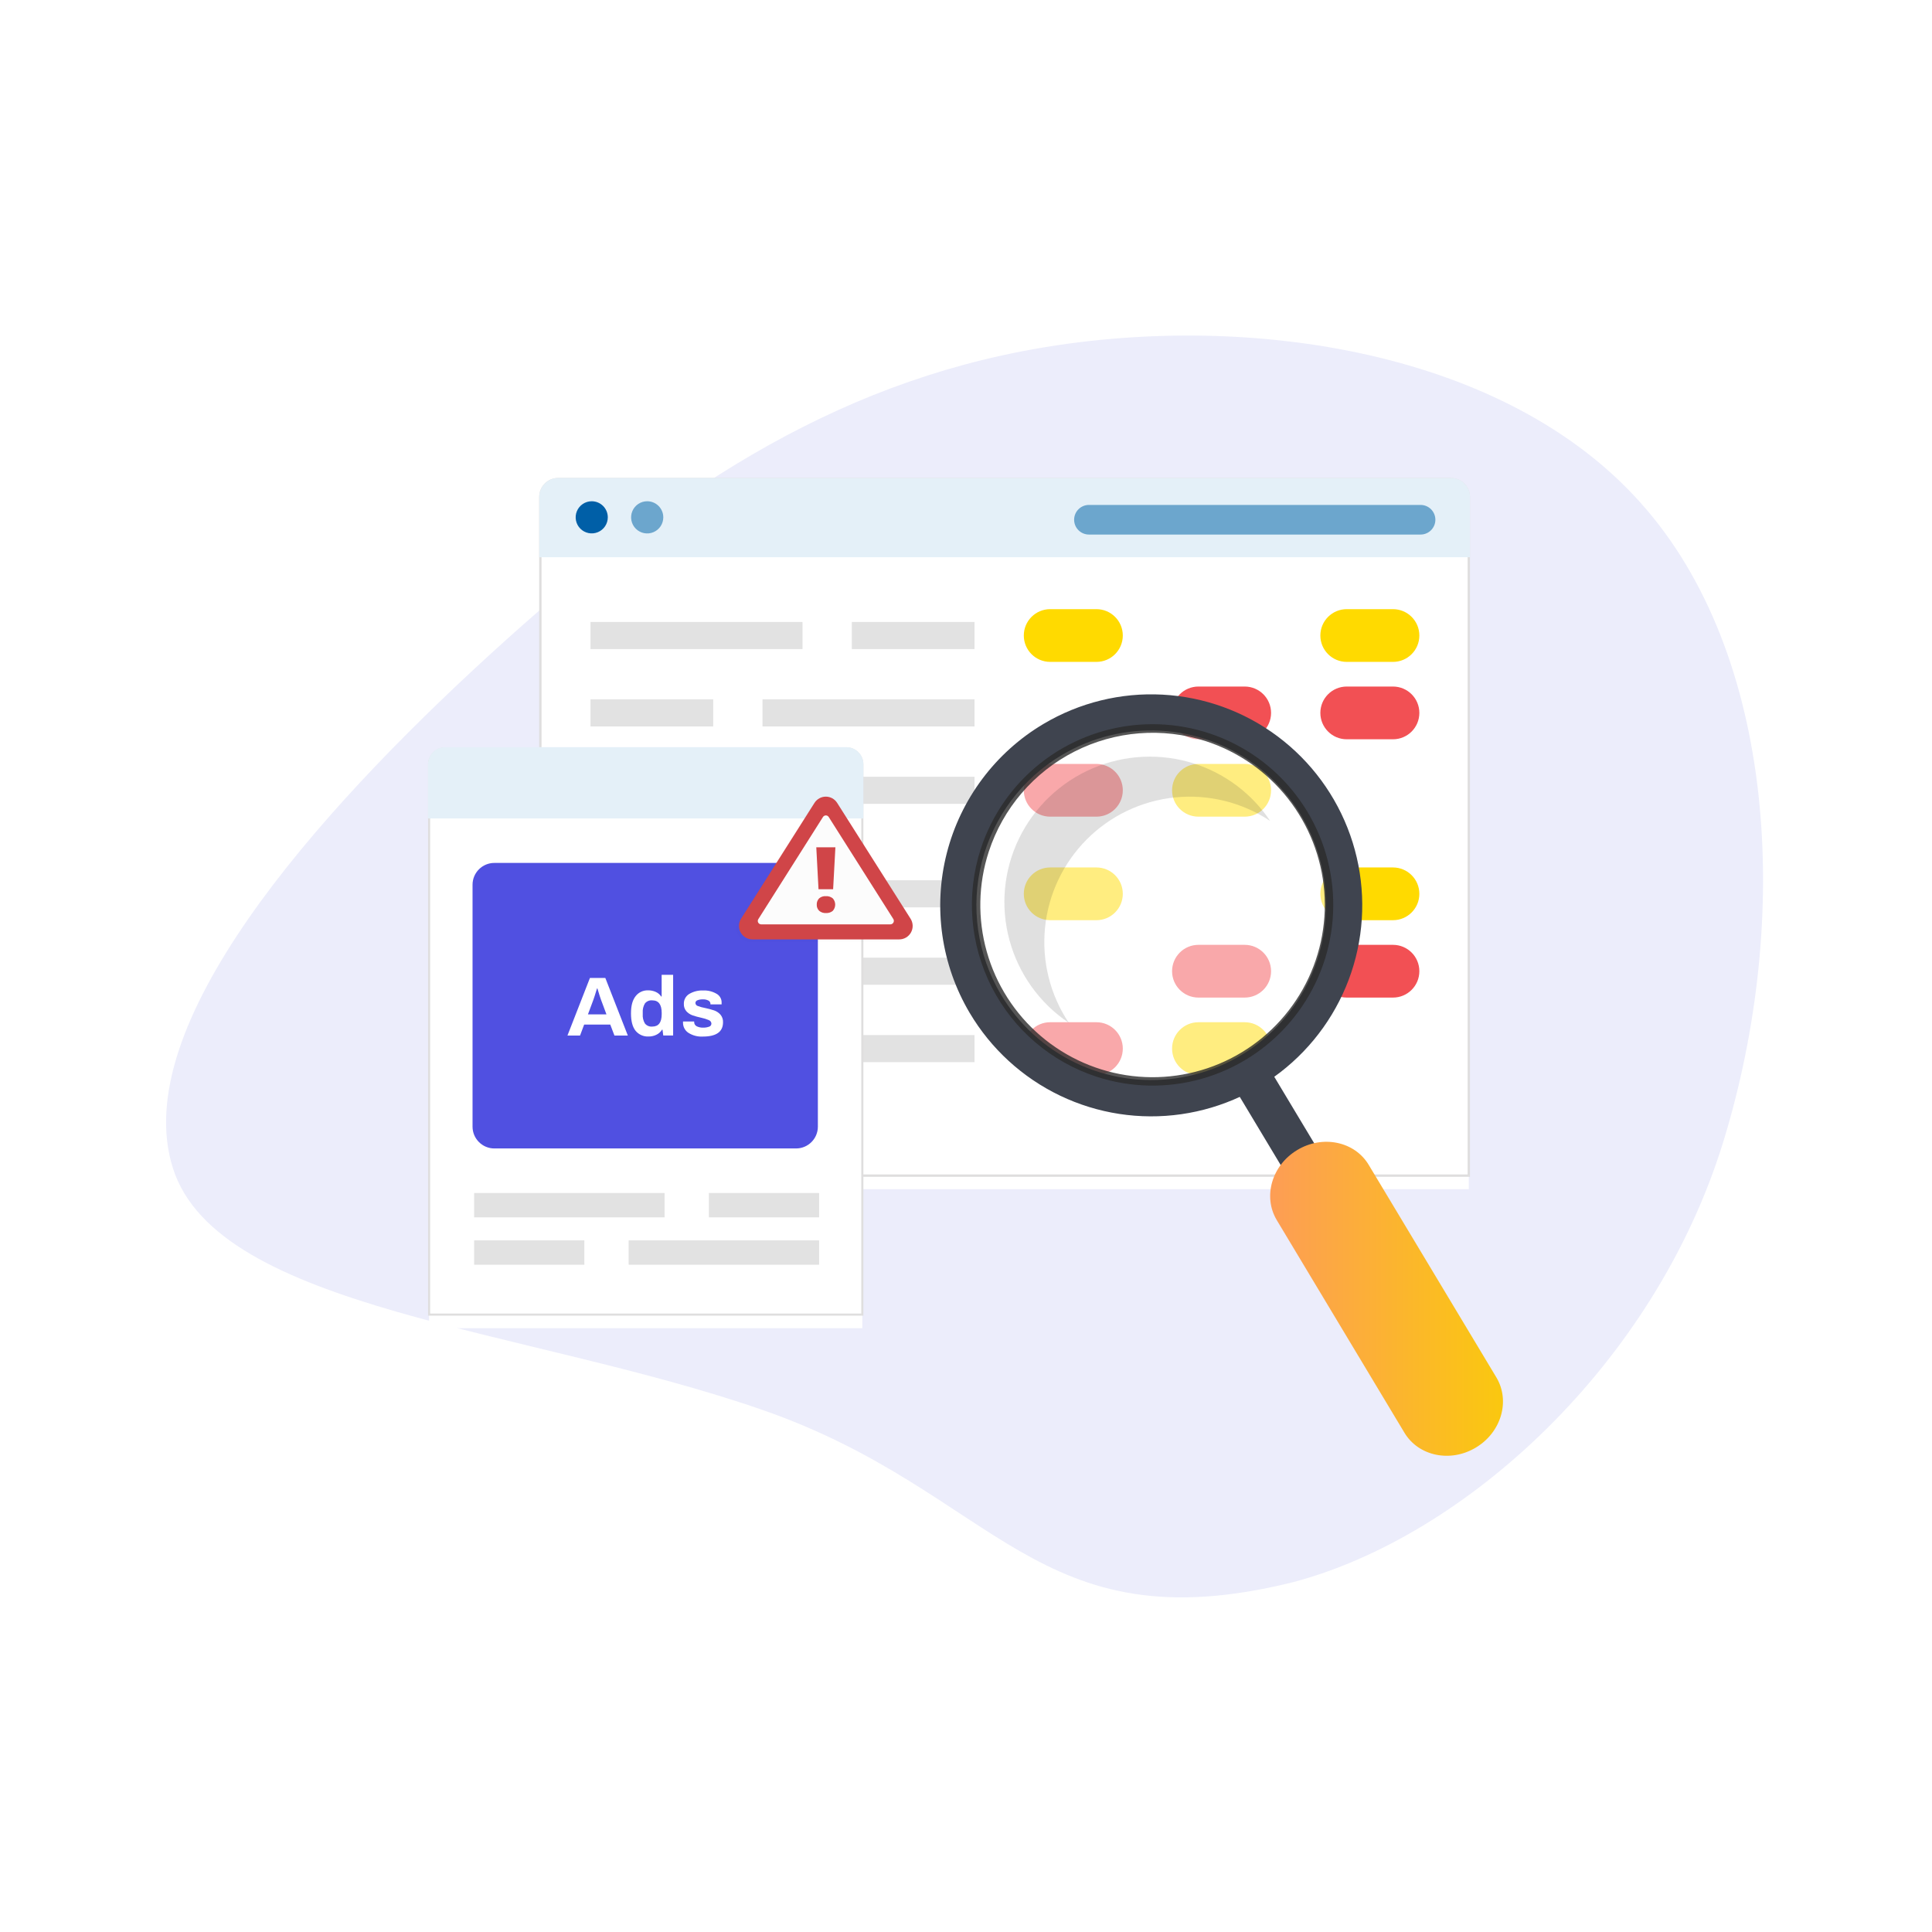 <svg fill="none" height="570" viewBox="0 0 570 570" width="570" xmlns="http://www.w3.org/2000/svg" xmlns:xlink="http://www.w3.org/1999/xlink"><filter id="a" color-interpolation-filters="sRGB" filterUnits="userSpaceOnUse" height="269.466" width="337.916" x="127.425" y="113.378"><feFlood flood-opacity="0" result="BackgroundImageFix"/><feColorMatrix in="SourceAlpha" type="matrix" values="0 0 0 0 0 0 0 0 0 0 0 0 0 0 0 0 0 0 127 0"/><feOffset dy="4"/><feGaussianBlur stdDeviation="16"/><feColorMatrix type="matrix" values="0 0 0 0 0 0 0 0 0 0 0 0 0 0 0 0 0 0 0.2 0"/><feBlend in2="BackgroundImageFix" mode="normal" result="effect1_dropShadow"/><feBlend in="SourceGraphic" in2="effect1_dropShadow" mode="normal" result="shape"/></filter><filter id="b" color-interpolation-filters="sRGB" filterUnits="userSpaceOnUse" height="231.075" width="191.825" x="94.588" y="192.778"><feFlood flood-opacity="0" result="BackgroundImageFix"/><feColorMatrix in="SourceAlpha" type="matrix" values="0 0 0 0 0 0 0 0 0 0 0 0 0 0 0 0 0 0 127 0"/><feOffset dy="4"/><feGaussianBlur stdDeviation="16"/><feColorMatrix type="matrix" values="0 0 0 0 0 0 0 0 0 0 0 0 0 0 0 0 0 0 0.2 0"/><feBlend in2="BackgroundImageFix" mode="normal" result="effect1_dropShadow"/><feBlend in="SourceGraphic" in2="effect1_dropShadow" mode="normal" result="shape"/></filter><linearGradient id="c" gradientUnits="userSpaceOnUse" x1="374.728" x2="443.425" y1="383.17" y2="383.17"><stop offset="0" stop-color="#fd9d55"/><stop offset="1" stop-color="#fac80f"/></linearGradient><path d="m484.022 148.341c39.995 44.593 44.65 122.55 24.444 188.376-20.207 65.825-76.304 116.726-127.044 130.093-76.171 18.895-87.096-26.752-156.541-50.863s-160.483-29.384-173.85-71.25c-13.367-41.867 41.667-104.206 93.566-151.639 51.898-47.434 100.7-79.943 162.573-90.44 61.874-10.498 137.009.997 176.852 45.723z" fill="#ecedfb"/><g filter="url(#a)"><path d="m159.425 346.844v-200.209c0-1.393.553-2.729 1.537-3.715.984-.985 2.319-1.54 3.712-1.542h263.417c1.393.002 2.728.557 3.712 1.542.984.986 1.537 2.322 1.537 3.715v200.209z" fill="#fff"/></g><path d="m428.09 141.727c1.3.004 2.546.523 3.464 1.442.919.92 1.435 2.166 1.437 3.466v199.86h-273.217v-199.86c.002-1.3.518-2.546 1.437-3.466.918-.919 2.163-1.438 3.463-1.442zm0-.727h-263.416c-1.485.002-2.909.593-3.959 1.645-1.05 1.051-1.639 2.475-1.639 3.961v200.587h274.613v-200.558c0-1.485-.589-2.91-1.639-3.961-1.05-1.052-2.474-1.643-3.96-1.645z" fill="#dfdede"/><path d="m433.689 164.398h-274.599v-17.763c0-1.487.591-2.913 1.642-3.964s2.477-1.642 3.964-1.642h263.394c1.487 0 2.913.591 3.964 1.642 1.052 1.051 1.642 2.477 1.642 3.964v17.763z" fill="#e4f0f8"/><path d="m321.271 157.709h97.84c2.413 0 4.37-1.956 4.37-4.37 0-2.413-1.957-4.37-4.37-4.37h-97.84c-2.413 0-4.37 1.957-4.37 4.37 0 2.414 1.957 4.37 4.37 4.37z" fill="#6ca6cd"/><path d="m179.318 152.626c0 .938-.278 1.855-.799 2.634-.521.78-1.261 1.388-2.127 1.746-.867.359-1.82.453-2.739.27-.92-.183-1.765-.634-2.428-1.297s-1.114-1.508-1.297-2.428c-.183-.919-.089-1.872.27-2.739.358-.866.966-1.606 1.746-2.127.779-.521 1.696-.799 2.634-.799 1.257 0 2.463.499 3.352 1.388s1.388 2.095 1.388 3.352z" fill="#005fa7"/><path d="m195.693 152.626c.001.94-.276 1.859-.797 2.641-.522.782-1.263 1.392-2.131 1.752s-1.823.455-2.745.272c-.921-.183-1.768-.635-2.433-1.3-.664-.664-1.116-1.511-1.299-2.433-.183-.921-.089-1.877.272-2.745.36-.867.97-1.609 1.751-2.13.782-.521 1.701-.799 2.641-.797.623 0 1.239.122 1.814.361.575.238 1.098.587 1.538 1.027s.79.963 1.028 1.538.361 1.192.361 1.814z" fill="#6ca6cd"/><path d="m174.214 187.499h62.553" stroke="#e2e2e2" stroke-miterlimit="10" stroke-width="8"/><path d="m251.309 187.499h36.203" stroke="#e2e2e2" stroke-miterlimit="10" stroke-width="8"/><path d="m410.974 179.718h-13.648c-4.296 0-7.78 3.484-7.78 7.78 0 4.297 3.484 7.78 7.78 7.78h13.648c4.297 0 7.78-3.483 7.78-7.78 0-4.296-3.483-7.78-7.78-7.78z" fill="#ffda00"/><path d="m323.482 179.718h-13.648c-4.297 0-7.78 3.484-7.78 7.78 0 4.297 3.483 7.78 7.78 7.78h13.648c4.296 0 7.78-3.483 7.78-7.78 0-4.296-3.484-7.78-7.78-7.78z" fill="#ffda00"/><path d="m287.512 210.33h-62.553" stroke="#e2e2e2" stroke-miterlimit="10" stroke-width="8"/><path d="m210.417 210.33h-36.203" stroke="#e2e2e2" stroke-miterlimit="10" stroke-width="8"/><path d="m410.974 202.55h-13.648c-4.296 0-7.78 3.483-7.78 7.78 0 4.296 3.484 7.78 7.78 7.78h13.648c4.297 0 7.78-3.484 7.78-7.78 0-4.297-3.483-7.78-7.78-7.78z" fill="#f25054"/><path d="m367.225 202.55h-13.648c-4.297 0-7.78 3.483-7.78 7.78 0 4.296 3.483 7.78 7.78 7.78h13.648c4.296 0 7.78-3.484 7.78-7.78 0-4.297-3.484-7.78-7.78-7.78z" fill="#f25054"/><path d="m174.214 233.161h62.553" stroke="#e2e2e2" stroke-miterlimit="10" stroke-width="8"/><path d="m251.309 233.161h36.203" stroke="#e2e2e2" stroke-miterlimit="10" stroke-width="8"/><path d="m367.225 225.381h-13.648c-4.297 0-7.78 3.483-7.78 7.78s3.483 7.78 7.78 7.78h13.648c4.296 0 7.78-3.483 7.78-7.78s-3.484-7.78-7.78-7.78z" fill="#ffda00"/><path d="m323.482 225.381h-13.648c-4.297 0-7.78 3.483-7.78 7.78s3.483 7.78 7.78 7.78h13.648c4.296 0 7.78-3.483 7.78-7.78s-3.484-7.78-7.78-7.78z" fill="#f25054"/><path d="m287.512 263.707h-62.553" stroke="#e2e2e2" stroke-miterlimit="10" stroke-width="8"/><path d="m210.417 263.707h-36.203" stroke="#e2e2e2" stroke-miterlimit="10" stroke-width="8"/><path d="m410.974 255.927h-13.648c-4.296 0-7.78 3.483-7.78 7.78s3.484 7.78 7.78 7.78h13.648c4.297 0 7.78-3.483 7.78-7.78s-3.483-7.78-7.78-7.78z" fill="#ffda00"/><path d="m323.482 255.927h-13.648c-4.297 0-7.78 3.483-7.78 7.78s3.483 7.78 7.78 7.78h13.648c4.296 0 7.78-3.483 7.78-7.78s-3.484-7.78-7.78-7.78z" fill="#ffda00"/><path d="m174.214 286.538h62.553" stroke="#e2e2e2" stroke-miterlimit="10" stroke-width="8"/><path d="m251.309 286.538h36.203" stroke="#e2e2e2" stroke-miterlimit="10" stroke-width="8"/><path d="m410.974 278.758h-13.648c-4.296 0-7.78 3.483-7.78 7.78 0 4.296 3.484 7.78 7.78 7.78h13.648c4.297 0 7.78-3.484 7.78-7.78 0-4.297-3.483-7.78-7.78-7.78z" fill="#f25054"/><path d="m367.225 278.758h-13.648c-4.297 0-7.78 3.483-7.78 7.78 0 4.296 3.483 7.78 7.78 7.78h13.648c4.296 0 7.78-3.484 7.78-7.78 0-4.297-3.484-7.78-7.78-7.78z" fill="#f25054"/><path d="m287.512 309.369h-62.553" stroke="#e2e2e2" stroke-miterlimit="10" stroke-width="8"/><path d="m210.417 309.369h-36.203" stroke="#e2e2e2" stroke-miterlimit="10" stroke-width="8"/><path d="m367.225 301.589h-13.648c-4.297 0-7.78 3.483-7.78 7.78 0 4.296 3.483 7.78 7.78 7.78h13.648c4.296 0 7.78-3.484 7.78-7.78 0-4.297-3.484-7.78-7.78-7.78z" fill="#ffda00"/><path d="m323.482 301.589h-13.648c-4.297 0-7.78 3.483-7.78 7.78 0 4.296 3.483 7.78 7.78 7.78h13.648c4.296 0 7.78-3.484 7.78-7.78 0-4.297-3.484-7.78-7.78-7.78z" fill="#f25054"/><g filter="url(#b)"><path d="m126.589 387.853v-162.356c.003-1.252.503-2.451 1.388-3.335.886-.884 2.086-1.382 3.338-1.384h118.38c1.251.002 2.45.5 3.335 1.384.884.885 1.382 2.084 1.384 3.335v162.356z" fill="#fff"/></g><path d="m249.695 221.098c1.161 0 2.275.458 3.1 1.275s1.295 1.927 1.306 3.088v162.072h-127.193v-162.036c.012-1.161.481-2.271 1.306-3.088s1.939-1.275 3.101-1.275h118.38zm0-.596h-118.366c-.661-.001-1.316.128-1.928.381-.611.252-1.166.623-1.634 1.09s-.84 1.022-1.093 1.633-.384 1.266-.384 1.927v162.632h128.436v-162.668c0-1.335-.53-2.614-1.473-3.558-.944-.944-2.224-1.474-3.558-1.474z" fill="#dfdede"/><path d="m254.726 241.464h-128.436v-15.996c0-1.335.53-2.614 1.474-3.558s2.223-1.474 3.558-1.474h118.366c1.334 0 2.614.53 3.557 1.474.944.944 1.474 2.223 1.474 3.558v15.996z" fill="#e4f0f8"/><g stroke="#e2e2e2" stroke-miterlimit="10" stroke-width="7.19"><path d="m139.88 355.562h56.191"/><path d="m209.137 355.562h32.523"/><path d="m241.66 369.537h-56.19"/><path d="m172.403 369.537h-32.523"/></g><path d="m234.855 254.589h-88.998c-3.558 0-6.442 2.884-6.442 6.442v71.358c0 3.558 2.884 6.442 6.442 6.442h88.998c3.557 0 6.442-2.884 6.442-6.442v-71.358c0-3.558-2.885-6.442-6.442-6.442z" fill="#5050e1"/><path d="m174.047 288.53h4.544l6.639 16.985h-3.949l-1.236-3.235h-7.7l-1.214 3.242h-3.716zm4.879 10.747-1.607-4.312c-.199-.524-.553-1.636-1.062-3.337h-.124c-.513 1.701-.87 2.813-1.068 3.337l-1.607 4.312z" fill="#fff"/><path d="m187.52 304.119c-.909-1.134-1.36-2.843-1.36-5.14 0-2.298.458-3.934 1.375-5.09.429-.551.982-.992 1.613-1.289.632-.297 1.325-.441 2.022-.42.796-.015 1.586.147 2.312.473.641.289 1.188.752 1.578 1.338h.146v-6.392h3.388v17.902h-2.909l-.225-1.709h-.145c-.399.65-.977 1.17-1.665 1.498-.716.347-1.503.521-2.298.509-.726.038-1.45-.093-2.115-.385-.666-.292-1.254-.735-1.717-1.295zm7.7-4.893v-.393c0-2.462-.923-3.694-2.77-3.694-.411-.043-.826.018-1.207.176-.381.159-.716.411-.974.733-.486.826-.709 1.779-.64 2.734v.444c-.07.955.153 1.909.64 2.734.258.322.593.574.974.733.381.158.796.219 1.207.176 1.847 0 2.77-1.215 2.77-3.643z" fill="#fff"/><path d="m203.058 304.686c-.489-.332-.887-.782-1.158-1.308-.271-.525-.405-1.111-.391-1.702v-.298h3.294v.174c-.006.262.065.519.203.741.138.223.338.4.575.51.577.271 1.21.403 1.847.385.588.016 1.175-.075 1.731-.269.203-.047.385-.16.517-.322.131-.162.205-.363.21-.572 0-.227-.07-.449-.2-.635s-.314-.327-.527-.405c-.735-.324-1.503-.568-2.291-.727-.89-.185-1.766-.428-2.625-.727-.673-.255-1.276-.666-1.759-1.2-.511-.608-.771-1.388-.727-2.181-.015-.582.125-1.158.404-1.669.28-.511.69-.938 1.188-1.24 1.247-.73 2.679-1.086 4.123-1.025 1.36-.053 2.708.277 3.89.953.467.25.857.624 1.128 1.08.27.456.411.978.406 1.508v.567h-3.294v-.145c.003-.206-.053-.408-.161-.583-.109-.176-.264-.316-.45-.406-.501-.255-1.059-.376-1.621-.349-.548-.02-1.095.072-1.607.269-.165.054-.311.156-.417.294-.106.137-.169.303-.179.477.002.205.069.405.192.57.123.164.295.286.491.346.706.27 1.437.47 2.182.596.915.19 1.818.433 2.704.727.693.249 1.313.666 1.804 1.215.537.632.813 1.446.77 2.275 0 2.807-1.989 4.21-5.969 4.21-1.512.087-3.012-.31-4.283-1.134z" fill="#fff"/><g fill="#000" opacity=".1"><path d="m221.229 277.907h43.313c.71 0 1.406-.191 2.017-.552.611-.362 1.113-.88 1.455-1.502s.51-1.324.488-2.033c-.022-.71-.235-1.4-.615-1.999l-21.66-34.174c-.357-.566-.851-1.033-1.436-1.356-.586-.324-1.244-.494-1.913-.494s-1.327.17-1.912.494c-.586.323-1.08.79-1.436 1.356l-21.661 34.174c-.378.601-.588 1.292-.609 2.001-.02.71.15 1.412.493 2.033.343.622.846 1.14 1.458 1.501.611.361 1.308.551 2.018.551z" opacity=".1"/><path d="m222.945 271.915 19.057-30.102c.089-.147.215-.269.366-.354.15-.084.32-.129.492-.129s.342.045.492.129c.151.085.277.207.366.354l19.057 30.088c.096.156.148.334.152.517.003.182-.041.363-.13.522-.089.16-.218.293-.375.387-.157.093-.336.143-.519.144h-38.079c-.184.008-.368-.035-.529-.125-.162-.089-.296-.222-.387-.383s-.136-.344-.129-.529c.006-.185.064-.364.166-.519z" opacity=".1"/><path d="m240.068 250.742h5.635l-.669 12.361h-4.312zm4.886 18.745c-.571.464-1.295.697-2.029.654-.723.042-1.435-.192-1.992-.654-.245-.236-.436-.522-.562-.838-.125-.316-.182-.655-.165-.995-.02-.337.031-.675.148-.991.118-.317.3-.606.535-.848.275-.236.594-.415.938-.528.345-.112.708-.155 1.069-.127.74-.05 1.471.184 2.043.655.44.503.683 1.149.683 1.818 0 .668-.243 1.314-.683 1.817z" opacity=".1"/></g><path d="m221.992 277.151h43.314c.709-.002 1.406-.194 2.016-.556s1.113-.881 1.454-1.504c.342-.622.51-1.324.488-2.034-.022-.709-.234-1.399-.614-1.999l-21.66-34.174c-.356-.566-.85-1.033-1.436-1.357-.585-.323-1.243-.493-1.912-.493s-1.327.17-1.913.493c-.586.324-1.08.791-1.436 1.357l-21.667 34.174c-.379.602-.588 1.294-.608 2.004s.15 1.413.494 2.035.848 1.141 1.46 1.502 1.309.552 2.02.552z" fill="#d04548"/><path d="m223.737 271.159 19.058-30.109c.089-.146.215-.267.365-.35.149-.084.318-.127.489-.127s.34.043.489.127c.15.083.276.204.365.35l19.058 30.087c.097.156.15.334.155.517.005.184-.039.365-.127.525-.088.161-.217.295-.374.389s-.336.145-.519.147h-38.115c-.182.001-.361-.047-.517-.14-.157-.092-.285-.225-.371-.385-.087-.16-.129-.34-.121-.522.008-.181.065-.357.165-.509z" fill="#fcfcfc"/><path d="m240.832 249.986h5.635l-.669 12.361h-4.312zm4.878 18.738c-.567.465-1.289.699-2.021.654-.724.048-1.438-.186-1.992-.654-.245-.235-.436-.519-.562-.834-.125-.315-.182-.653-.165-.991-.019-.339.033-.678.152-.996s.302-.608.538-.851c.275-.237.594-.417.938-.529.345-.112.708-.155 1.069-.126.737-.048 1.465.186 2.036.655.454.503.706 1.157.706 1.836 0 .678-.252 1.332-.706 1.836z" fill="#d04548"/><path d="m289.337 250.502c3.257-10.027 9.415-18.864 17.695-25.392s18.309-10.454 28.82-11.283c10.511-.828 21.032 1.479 30.232 6.63s16.666 12.914 21.453 22.308c4.788 9.394 6.683 19.997 5.446 30.467-1.238 10.471-5.553 20.34-12.399 28.358-6.846 8.019-15.916 13.827-26.064 16.691-10.147 2.864-20.916 2.655-30.944-.601-13.44-4.38-24.593-13.914-31.013-26.508-6.419-12.594-7.579-27.221-3.226-40.67z" fill="#fff" opacity=".5"/><path d="m352.406 225.308c-9.845-3.178-20.507-2.692-30.022 1.369-9.515 4.062-17.241 11.425-21.757 20.733-4.515 9.308-5.514 19.934-2.813 29.921 2.7 9.987 8.919 18.661 17.51 24.425-5.503-8.243-7.982-18.138-7.015-28.002s5.319-19.089 12.318-26.107c6.998-7.018 16.211-11.397 26.072-12.391 9.862-.995 19.763 1.456 28.022 6.936-5.328-7.978-13.189-13.926-22.315-16.884z" fill="#303030" opacity=".15"/><path d="m373.004 312.778-10.099 6.063 18.635 31.038 10.099-6.063z" fill="#3f444f"/><path d="m286.101 298.855c6.281 10.592 15.561 19.084 26.668 24.402 11.108 5.317 23.542 7.221 35.731 5.47 12.19-1.75 23.586-7.076 32.748-15.304s15.678-18.989 18.724-30.921c3.045-11.931 2.484-24.498-1.613-36.111s-11.547-21.749-21.406-29.128-21.684-11.668-33.981-12.324c-12.297-.657-24.512 2.347-35.101 8.634-14.191 8.427-24.456 22.143-28.538 38.135-4.082 15.991-1.647 32.949 6.768 47.147zm27.223-76.128c8.773-5.205 18.892-7.692 29.077-7.146 10.186.546 19.981 4.101 28.147 10.214s14.336 14.51 17.729 24.13c3.393 9.619 3.858 20.029 1.335 29.912-2.523 9.884-7.921 18.797-15.509 25.613-7.589 6.816-17.029 11.229-27.126 12.68-10.096 1.451-20.397-.124-29.598-4.527s-16.89-11.436-22.094-20.209c-6.979-11.763-8.999-25.817-5.616-39.069 3.383-13.253 11.892-24.619 23.655-31.598z" fill="#3f444f"/><path d="m289.337 250.502c3.257-10.027 9.415-18.864 17.695-25.392s18.309-10.454 28.82-11.283c10.511-.828 21.032 1.479 30.232 6.63s16.666 12.914 21.453 22.308c4.788 9.394 6.683 19.997 5.446 30.467-1.238 10.471-5.553 20.34-12.399 28.358-6.846 8.019-15.916 13.827-26.064 16.691-10.147 2.864-20.916 2.655-30.944-.601-13.44-4.38-24.593-13.914-31.013-26.508-6.419-12.594-7.579-27.221-3.226-40.67zm2.377.771c-3.109 9.559-3.314 19.824-.588 29.499 2.725 9.675 8.259 18.324 15.9 24.854 7.642 6.53 17.048 10.647 27.03 11.831 9.981 1.183 20.09-.62 29.046-5.182 8.957-4.562 16.36-11.677 21.272-20.446 4.913-8.769 7.114-18.799 6.327-28.819-.788-10.021-4.53-19.582-10.752-27.476-6.223-7.894-14.646-13.765-24.206-16.872-12.815-4.142-26.75-3.035-38.752 3.077-12.001 6.113-21.09 16.733-25.277 29.534z" fill="#2b2b2b" opacity=".8"/><path d="m435.441 427.066c7.49-4.494 10.18-13.75 6.043-20.672l-37.679-62.735c-4.152-6.922-13.597-8.885-21.086-4.362-7.489 4.493-10.18 13.749-6.035 20.671l37.671 62.735c4.159 6.922 13.597 8.885 21.086 4.363z" fill="url(#c)"/></svg>
